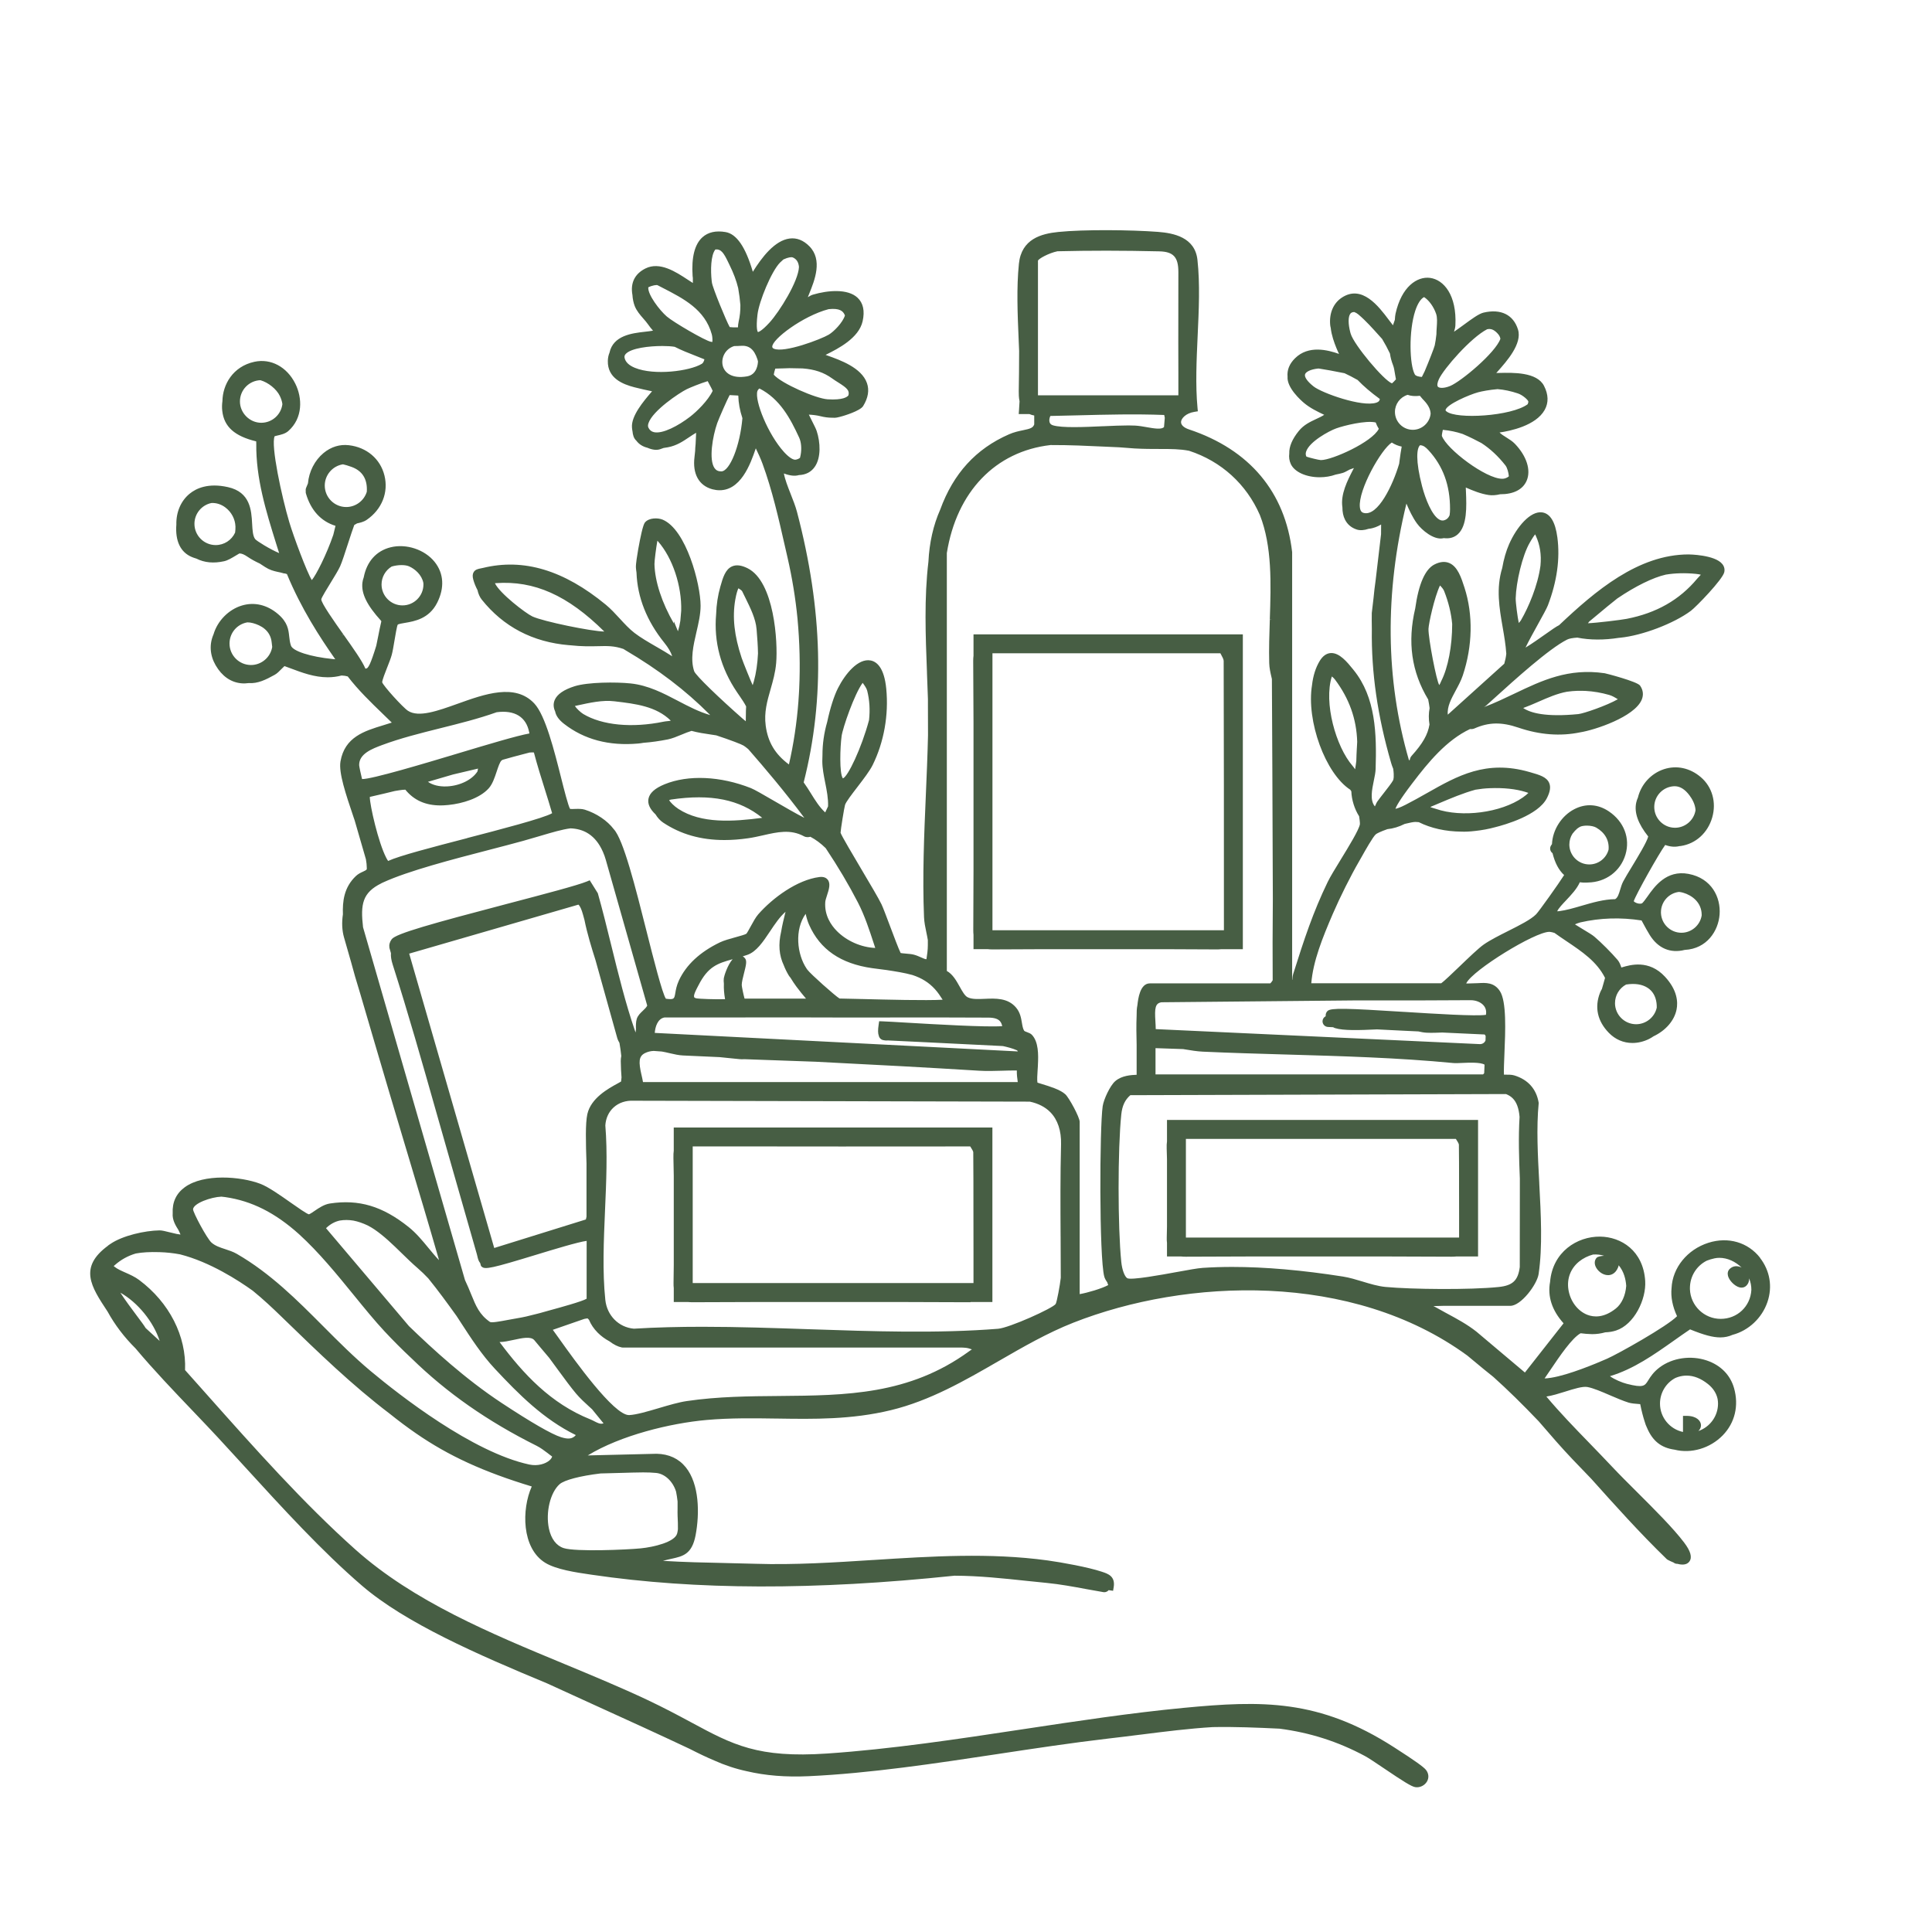 <?xml version="1.0" encoding="UTF-8"?> <svg xmlns="http://www.w3.org/2000/svg" id="Calque_1" version="1.1" viewBox="0 0 1024 1024"><defs><style> .st0 { fill: #475e44; } </style></defs><path class="st0" d="M932.9,666.67c-6.43-8.25-16.94-11.3-27.41-7.97-11.19,3.56-19.04,13.23-19.53,24.01-.48,4.71.5,9.72,2.91,14.9-5.1,5.29-31.27,19.98-37.13,22.55-5.74,2.52-20.11,8.55-29.52,10.06l-.21.03c-1.58.26-2.64.34-3.35.34.88-1.24,1.9-2.75,3.16-4.62l.09-.14c4.76-7.05,11.25-16.65,15.85-19.18,1.92.24,3.95.45,5.99.47h.26c2.28,0,4.57-.32,6.81-.96,2.14-.08,3.97-.39,5.75-.97,9.57-3.14,16.03-16.45,15.42-26.25-1.01-16.06-12.74-23.38-23.92-23.51-12.18-.13-25.16,8.11-26.49,23.95-1.43,7.73.97,15.12,7.14,22l-20.49,26.08-25.69-21.66c-4.87-3.84-10.24-6.74-15.46-9.55l-.82-.44c-1.77-.96-3.6-1.96-5.37-2.98-.42-.24-.82-.41-1.17-.53.24-.03.48-.05.71-.06,1.62-.06,3.26-.1,4.87-.13h35.23c5.62,0,14.15-11.3,14.97-16.88,2.13-14.42,1.22-31.49.34-47.99v-.25c-.78-14.41-1.57-29.3-.31-42.28l-.04-.43c-1.24-7.17-5.7-12.11-12.89-14.29-1.42-.43-3.29-.41-4.79-.4h-.32c-.12,0-.24,0-.37,0-.13-2.11.08-7.01.24-10.76.53-12.47,1.2-28-2.38-33.51-3.06-4.73-7.55-4.46-11.5-4.23-.89.04-2,.1-3.06.1-.25,0-.56.01-.91.03h-.19c-1.16.08-1.83.06-2.21.02.02-.04.04-.09.07-.14,3.51-7,36.34-27.2,43.97-27.2.14,0,.28,0,.4.02.66.08,1.46.26,2.38.56,2,1.45,4.07,2.84,6.07,4.19l.33.22c8.24,5.54,16.03,10.78,20.37,19.42-.23.91-.53,1.97-.88,3.14-.26.87-.52,1.77-.78,2.71-.42.71-.73,1.33-.98,1.97-3.01,7.68-1.42,15.03,4.6,21.24,3.44,3.56,7.78,5.43,12.56,5.43,3,0,6.07-.75,8.87-2.16.82-.42,1.6-.89,2.32-1.39,6.48-3.06,11.04-8.36,12.2-14.18.8-4.03.4-10.3-6.11-17.36-8.54-9.25-18.48-6.29-22.73-5.03l-.21.06c-.07.02-.15.04-.22.06-.39-1.2-.96-2.83-1.95-3.98-3.21-3.77-8.62-9.2-12.32-12.35-1.04-.9-3.27-2.26-6.31-4.08l-.37-.22c-1.19-.72-2.58-1.56-3.63-2.24.61-.3,1.5-.65,2.81-1.03,10.5-2.41,21.42-2.76,32.49-1.04.25.45.5.91.74,1.36,1.23,2.29,2.35,4.35,3.6,6.36,4.37,7,10.87,9.85,18.55,7.89,11.79-.59,17.84-10.15,18.47-18.8.66-9.03-4.18-19.18-16.49-21.49-11.71-2.19-17.97,6.65-21.75,12.01-.98,1.38-2.47,3.48-3.05,3.67-.94.3-2.41.04-3.49-.6-.39-.24-.61-.45-.73-.6,1.18-3.58,13.27-25.16,16.68-29.81,2.66.96,5.11,1.19,7.57.61.23,0,.46-.03.69-.06,7.94-1.18,14.32-6.97,16.66-15.12,2.31-8.02,0-16.21-6.05-21.37-5.72-4.89-12.85-6.42-19.57-4.21-6.8,2.25-12.06,7.99-13.76,15.02-.4.86-.71,1.78-.91,2.72-1.12,5.25.96,11.12,6.37,17.92-.64,2.8-5.48,10.76-8.72,16.11-1.9,3.12-3.56,5.85-4.53,7.7-.71,1.34-1.16,2.83-1.6,4.3-.67,2.24-1.29,4.36-2.68,5.1-5.95.06-11.98,1.82-17.84,3.52-3.99,1.17-8.11,2.37-11.87,2.85-.44.06-.77.06-1,.06.03-.06.06-.13.09-.2.7-1.46,2.66-3.54,4.57-5.56,2.75-2.92,5.85-6.19,7.31-9.62,1.11.15,2.27.22,3.46.18.26,0,.51-.02.76-.05h.13c9.43-.16,17.22-5.96,19.86-14.78,2.59-8.69-.76-17.46-8.74-22.88-5.79-3.94-12.33-4.36-18.42-1.18-6.75,3.52-11.46,10.92-11.79,18.49-.13.21-.27.41-.42.61-.96,1.35-.64,3.23.71,4.19,0,0,0,0,0,0,1.29,5.19,3.31,8.99,6.15,11.6-2.69,4.3-13.35,19.27-14.85,20.79-2.76,2.81-8.87,5.87-14.84,8.87l-.12.06c-4.58,2.3-9.32,4.68-12.76,7.07-2.71,1.88-7.92,6.89-12.96,11.73-3.13,3.01-8.28,7.94-9.62,8.84h-68.86c.95-11.73,5.93-24.1,11.4-36.79,3.82-8.86,9.44-20.09,13.98-27.93.35-.6.8-1.41,1.32-2.32,1.8-3.21,6.03-10.73,7.53-11.95.56-.46,2.46-1.41,6.1-2.7,3-.29,6.17-1.25,9.19-2.78,2.6-.66,4.71-1.05,5.66-1.05.6.01,1.18.05,1.78.12,6.45,3.22,14.25,4.96,22.54,5.02,2.02.1,4.53-.02,7.44-.37,3.57-.38,7.09-1.04,10.46-1.96,5.26-1.31,22.79-6.28,27.46-15.39,1.75-3.42,2.13-5.99,1.22-8.1-1.38-3.18-5.18-4.27-10.01-5.65l-.49-.14c-22.89-6.58-38.07,2.01-54.15,11.12l-.52.29c-3.52,1.99-7.17,4.05-10.97,5.98-3.03,1.54-4.59,1.99-5.33,2.12.35-1.12,1.94-4.35,8.73-13.26l.46-.6c8.12-10.67,17.82-22.53,30.35-28.42.86.1,1.66,0,2.38-.33,7.57-3.33,14.29-3.45,23.21-.42,11.28,3.85,22.33,4.68,32.78,2.5,7.71-1.22,28.73-8.14,32.59-17.25,1.09-2.57.79-5.17-.86-7.53-1.51-2.15-18.03-6.44-18.73-6.54-19.32-2.82-33.2,3.8-47.89,10.82-4.9,2.34-10.32,4.94-16.11,7.14.42-.24.83-.51,1.19-.84.64-.58,1.33-1.2,2.06-1.86l2.01-1.82c10.9-9.88,29.15-26.42,38.78-31.26,1.06-.54,2.84-.89,5.43-1.06,6.59,1.32,14.21,1.36,22.05.11.21-.01.5-.03.75-.06,11.68-1.17,28.46-7.56,37.4-14.26,2.78-2.08,16.82-16.57,17.69-20.46.35-1.55,0-3.04-1.03-4.32-3.98-4.97-17.74-5.1-17.88-5.1-26.72.02-49.44,19.35-68.64,37.5-1.46.69-3.94,2.43-7.78,5.15-2.49,1.76-7.02,4.97-10.01,6.72,1.62-3.39,4.6-8.77,6.56-12.31,2.5-4.52,4.67-8.42,5.31-10.1,4.81-12.61,6.5-24.72,5.01-36-1.09-8.19-3.79-12.64-8.04-13.24-6.27-.91-13.55,7.77-17.52,16.8-1.61,3.64-2.84,7.91-3.67,12.68-3.34,10.79-1.52,21.29.26,31.53.79,4.56,1.6,9.27,1.9,13.89-.18,1.73-.53,3.47-1.07,5.3l-29.93,27.01c-.45-4.21,1.82-8.42,4.22-12.86,1.3-2.4,2.78-5.12,3.71-7.9,5.22-15.65,5.55-32.19.91-46.57-1.69-5.24-3.6-11.18-8.09-13.05-2.29-.96-4.92-.7-7.82.77-4.96,2.51-8.4,10.38-10.2,23.3-4.21,17.83-1.97,33.62,6.87,48.27.33,1.64.58,3.14.75,4.58-.53,2.86-.55,5.7-.06,8.69-.9,5.38-3.57,10.05-9.48,16.6-.69.76-.89,1.66-1.01,2.2,0,.04-.02.07-.02.11-.1,0-.23-.02-.39-.05-12.44-42.88-12.89-88.61-1.33-135.96,1.55,3.62,3.23,7.27,5.59,10.53,2.61,3.6,8.88,8.77,13.7,7.88.16-.03.32-.07.49-.11,2.99.39,5.48-.29,7.42-2.01,5.09-4.51,4.67-14.89,4.36-22.52l-.02-.41c-.03-.67-.05-1.3-.07-1.88,3.86,1.69,7.86,3.33,12.11,3.97,1.81.27,3.87.14,6.11-.4,7.05.03,12-2.48,14.03-7.16,2.41-5.57.03-13.07-6.22-19.58-1.29-1.34-2.84-2.31-4.35-3.26l-.16-.1c-1.35-.84-2.64-1.65-3.63-2.63,5.53-.79,19.25-3.57,23.94-12,2.12-3.82,2-8.11-.37-12.73-3.76-7.34-16.34-7.03-23.85-6.84h-.36c-.36.02-.73.03-1.09.03.2-.23.42-.47.63-.71,4.94-5.55,13.21-14.83,10.88-22.33-2.43-7.85-9.08-11.11-18.24-8.97-2.49.58-6.24,3.33-10.58,6.52l-.34.25c-1.44,1.05-3.21,2.34-4.74,3.36.37-1.11.67-2.3.72-3.39.79-16.03-6.17-24.18-13.43-25.14-6.84-.9-15.14,4.63-18.3,19-.2.88-.28,1.93-.36,3.21-.37.99-.7,1.95-1,2.91-.75-.95-1.56-2.01-2.26-2.95-5.3-7.04-14.17-18.83-24.91-11.67-4.45,2.97-6.68,8.25-6.1,14.49.04.44.14.94.28,1.49.42,3.92,1.82,7.76,3,10.67.43,1.07.9,2.11,1.41,3.15-6.01-2.14-16.2-4.75-23.32,2.29-2.97,2.92-4.3,6.21-3.97,9.78-.45,5.91,7.19,12.63,8.73,13.92,3.22,2.71,7.01,4.53,10.71,6.29-1.33.86-2.82,1.55-4.29,2.23-3.21,1.5-6.53,3.05-9.18,6.3-3.49,4.3-5.2,8.33-5.06,11.97-.25,1.95.01,3.82.8,5.55,1.93,4.21,8.09,7.04,15.33,7.04,2.97,0,5.89-.49,8.46-1.42,1.36-.26,2.6-.55,3.69-.86.74-.21,1.84-.74,3.76-1.82l2.21-.79c-.03.07-.06.14-.09.21l-.49.93c-2.78,5.41-6.58,12.81-5.51,19.66-.01,2.54.45,4.74,1.37,6.54,1.29,2.56,3.39,4.33,6.25,5.26,1.75.56,3.86.43,6.28-.39,2.59-.23,4.86-1.24,6.62-2.27,0,.49,0,.99-.01,1.47l-.02,3.65-2.89,24.52c-.44,3.05-.81,6.23-1.11,9.43l-.92,7.82v.1c-.04,2.33-.03,4.98.03,8.53-.32,22.9,3.02,46.05,10.2,70.77.29,1.02.65,2.02,1.14,3.22.57,4.22.13,5.66-.08,6.08-.67,1.29-3.24,4.58-4.94,6.75-1.27,1.62-2.58,3.3-3.44,4.52-.33.46-.58,1.04-.84,1.64-.17.4-.31.69-.42.91-.02-.03-.05-.06-.07-.09-2.63-3.23-1.49-8.74-.49-13.62l.03-.13c.45-2.18.87-4.24.92-6.01.56-18.57.11-37.93-11.69-52.46l-.32-.4c-3.03-3.74-7.18-8.86-11.81-8.57-2.28.15-4.25,1.57-5.85,4.22-2.12,3.53-3.48,7.83-4.04,12.73-3.12,19.03,7.09,46.93,20.26,55.48.2.28.39.56.57.84.14,4.46,1.71,9.48,4.12,13.22.54,3.4.42,4.22.42,4.26-.5,2.97-6.07,12.06-10.14,18.69l-.15.25c-2.81,4.58-5.46,8.91-6.78,11.64-7.71,15.92-12.42,30.19-18.23,48.6-.37,1.19-.44,2.21-.49,2.99,0,.1-.01.18-.02.26-.03,0-.06,0-.1,0v-226.67c-3.68-31.86-22.57-54.35-54.62-65.03-2.84-.94-4.39-2.43-4.26-4.07.14-1.72,2.42-4.49,7.06-5.25l1.84-.3-.18-1.86c-1.13-12.05-.51-25.36.08-38.23.63-13.55,1.28-27.56-.11-40.18-1.31-11.96-12.59-14.19-20.96-14.83-14.16-1.08-39.3-1.33-52.76.05-9.03.92-19.56,3.67-20.91,16.84-1.31,12.75-.71,26.76-.13,40.31l.25,5.91c-.02,8.5-.08,15.28-.2,21.36-.02,1.36,0,3.38.42,5.3-.08,1.83-.17,3.32-.28,4.66l-.16,2.14h5.67c.79.35,1.63.6,2.55.76v4.72c-.66,1.85-2.12,2.31-5.95,3.09l-.13.03c-2.18.45-4.64.97-7.31,2.14-17.53,7.67-29.46,20.75-36.44,39.9-3.65,8.22-5.76,17.54-6.25,27.64-2.29,19.1-1.52,39.17-.77,58.57v.37c.2,4.81.37,9.36.51,13.83v3.14c.02,4.91.04,9.83.04,14.74v1.42c-.25,10.73-.73,21.82-1.15,31.61-.91,21.18-1.85,43.09-.96,64.69.12,2.77.68,5.44,1.24,8.09.28,1.33.57,2.71.78,4.06v2.73c0,2.45-.35,4.98-.73,7.36-.19.13-.68.06-2.77-.88l-.1-.04c-1.12-.5-2.4-1.07-3.82-1.44-1.17-.31-2.65-.43-4.18-.56-1.7-.13-2.47-.24-2.81-.32-.95-1.78-3.94-9.77-5.6-14.18l-.25-.66c-1.79-4.74-3.47-9.23-4.3-10.97-1.47-3.07-5.9-10.54-10.59-18.45-4.23-7.14-10.6-17.88-11.11-19.48.05-1.58,1.93-13.35,2.38-14.78.5-1.59,3.68-5.73,6.49-9.38l.22-.29c3.15-4.11,6.41-8.37,7.94-11.48,5.98-12.14,8.54-26.49,7.19-40.4-1.09-11.28-5.1-14.37-8.27-14.98-6.64-1.27-13.48,7.09-17.31,14.64-2.1,4.14-4.14,10.54-5.73,17.97-1.67,5.8-2.51,11.69-2.5,17.47-.06,1.17-.09,2.33-.09,3.36.02,3.71.78,7.52,1.51,11.2l.03.13c.82,4.13,1.67,8.39,1.51,12.56-.54,1.08-1.04,2.14-1.51,3.21-3.01-2.73-5.3-6.42-7.52-10-1.23-1.98-2.5-4.01-3.89-5.92,11.31-44.44,10.15-91.37-3.56-143.43-.79-2.98-2.07-6.22-3.31-9.36l-.05-.14c-1.48-3.75-3-7.63-3.57-10.8,3.29,1.21,5.79,1.49,8,.85,3.61-.15,6.42-1.6,8.33-4.32,3.45-4.88,3.02-13.07,1.06-19.03-.39-1.18-1.34-3.04-2.34-5.02-.6-1.18-1.26-2.47-1.82-3.67,1.95.1,4.05.31,6.03.81,2.15.55,4.26.83,6.28.83h.22c.45.03.89.05,1.27.03.58-.02,1.36-.16,2.42-.43.64-.14,1.29-.32,1.82-.5.09-.03,9.1-2.63,10.73-5.27,2.67-4.33,3.35-8.44,2.02-12.21-2.88-8.17-14.21-12.19-20.98-14.59l-.67-.24c-.09-.03-.18-.06-.27-.1.08-.04.16-.08.25-.12l.28-.14c5.98-3,17.11-8.58,19.11-17.59,1.21-5.45.3-9.64-2.71-12.46-5.16-4.81-15.61-3.99-23.65-1.61-.81.23-1.76.76-2.69,1.34.23-.6.48-1.22.73-1.82,2.89-7.14,7.25-17.93.08-25.17-3.17-3.2-6.68-4.58-10.44-4.1-7.97,1.01-14.79,10.06-19.52,17.63-3.86-13.17-8.6-20.06-14.47-21.06-5.12-.87-9.24.06-12.24,2.76-4.12,3.71-5.87,10.62-5.21,20.54.02.34.06.68.13,1.04.01.9.01,1.79,0,2.65-.84-.52-1.76-1.13-2.73-1.76-6.24-4.11-14.79-9.73-22.4-5.93-5.68,2.84-8.06,7.71-6.89,14.07.11,2,.56,4.17,1.2,5.81,1.02,2.6,2.8,4.65,4.53,6.62l.08.1c.87,1,1.78,2.03,2.48,3.05.8,1.16,1.66,2.25,2.61,3.3-.14.03-.28.05-.42.08-1.02.18-2.19.32-3.42.46l-.52.06c-6.68.76-16.76,1.92-18.71,11.13-.54,1.27-.83,2.72-.87,4.3-.21,9.2,7.92,12.39,14.06,13.98,3.12.81,6.29,1.49,9.38,2.14-.04.04-.07.08-.11.12l-.41.48c-3.96,4.64-10.58,12.41-10.13,18.53.05.72.15,1.45.3,2.22.13,1.51.58,3.55,1.98,4.79l.04.03c1.38,1.87,3.35,3.13,5.86,3.75,2.65,1.14,4.92,1.4,6.77.76l1.83-.65c.74-.1,1.49-.23,2.25-.36,4.6-.85,7.93-3.09,11.18-5.28l.14-.09c1.24-.83,2.42-1.63,3.65-2.32,0,.15-.01.3-.02.45v.11c-.07,1.79-.15,3.61-.25,5.37-.14,1.31-.23,2.58-.25,3.71-.11,1.26-.22,2.31-.34,3.21-1.12,8.9,2.3,15.12,9.41,17.08.35.09.66.15.97.2h.06c.58.15,1.09.23,1.54.27,12.48,1.18,17.8-14.28,20.37-21.75.05-.14.09-.27.14-.4,1.25,2.59,2.54,5.38,3.57,8.18,5.11,13.95,8.51,28.9,11.81,43.43l.17.73c.42,1.87.85,3.74,1.28,5.61,2.43,10.57,4.2,21.39,5.26,32.15,1.18,12.71,1.48,25.26.91,37.29l-.06,1.19c-.03.58-.06,1.16-.1,1.74l-.03.45c-.06,1.06-.13,2.1-.21,3.16v.11c-.88,11.53-2.57,22.79-5.04,33.51-7.34-5.44-11.15-11.84-12.31-20.57-.93-7.05.77-12.97,2.58-19.28,1.25-4.37,2.54-8.88,2.97-13.94.94-10.95-.93-43.2-15.21-50.24-3.29-1.62-5.96-1.93-8.18-.95-3.61,1.6-4.87,6.04-6.21,10.75-1.32,4.63-2.06,9.54-2.22,14.53-1.3,14.74,2.43,28.69,11.08,41.43.24.37.49.73.75,1.1l.62.9c1.25,1.82,2.53,3.71,3.45,5.52-.06.81-.09,1.6-.12,2.41v.44c-.04,1.61-.06,3.22-.07,5.01-.53-.42-1.09-.89-1.69-1.41-11.77-10.34-24.93-22.89-25.67-25.14-2.12-6.41-.42-13.68,1.21-20.71,1.08-4.63,2.2-9.42,2.2-13.98,0-11.4-7.61-40.45-20.15-45.64-2.5-1.03-7.29-1.06-9.38,1.55-1.05,1.32-2.44,8.09-3.4,13.46-.04.14-.07.31-.09.46l-.04.23c-.5,2.87-1.34,7.94-1.22,9.7.05.8.16,1.71.31,2.69.47,13.12,5.44,25.64,14.76,37.2,2.12,2.63,3.46,4.91,4.15,7.13-2.57-1.67-5.35-3.28-8.05-4.85l-.37-.21c-4.3-2.49-8.37-4.85-11.59-7.33-2.73-2.1-5.29-4.88-7.82-7.64-2.32-2.52-4.71-5.12-7.33-7.28-22.31-18.37-43.61-24.75-65.12-19.51-.4.1-.79.17-1.15.24-1.37.27-2.92.57-3.78,1.97-.61,1.01-.68,2.27-.22,3.96.51,1.86,1.27,3.74,2.25,5.6.42,1.95,1.2,3.71,2.22,4.99,11.51,14.44,27.06,22.58,46.25,24.19h.14c.14.02.28.03.34.03l.24.02c6.18.67,10.61.57,14.52.48h.11c5.01-.13,8.63-.22,13.54,1.48.34.21.67.43,1.02.64,17.38,10.22,31.94,21.31,44.49,33.92.15.15.3.31.46.48-5.9-1.69-11.48-4.61-16.9-7.44l-.09-.05c-7.8-4.09-15.87-8.32-25.24-9.29-7.66-.8-22.62-.72-29.64,1.49-5.71,1.8-9.26,4.26-10.55,7.3-.81,1.93-.73,3.98.25,6.08.41,2.25,2,4.46,4.71,6.56,10.64,8.29,23.84,11.8,39.25,10.43.92-.09,1.85-.21,2.86-.39,4-.29,8.34-.9,12.92-1.8,2.24-.45,4.88-1.54,7.22-2.51,1.8-.75,3.67-1.52,5.32-2.01,3.41.94,6.97,1.46,10.13,1.92,1,.15,1.98.29,2.96.45,7.65,2.52,13.48,4.78,14.5,5.44.65.41,1.44,1.01,2.35,1.77l.25.26c.08.08.16.17.24.26,8.2,9.4,18.86,21.9,29.35,36-4.09-2.05-11.04-6.09-15.61-8.74-6.28-3.65-10.86-6.29-12.7-7.02-16.17-6.39-33.26-7.15-45.74-2.04-5.22,2.14-8.02,4.69-8.58,7.79-.47,2.64.8,5.39,3.76,8.17,1.11,1.82,2.53,3.36,4.03,4.35,9.36,6.22,19.99,9.25,32.5,9.25,4,0,8.26-.32,12.66-.96,2.61-.37,5.15-.95,7.61-1.5l.36-.08c7.41-1.69,14.4-3.29,21.46.52,1.25.68,2.51.54,3.46.29,2.77,1.45,5.5,3.47,8.11,6.02,6.59,9.88,12.18,19.31,17.1,28.84,3.58,6.94,6.09,14.65,8.53,22.11.21.65.42,1.3.64,1.96-7.43-.31-15.14-3.69-20.34-8.96-3.09-3.13-6.67-8.34-6.15-15.42.06-.82.51-2.22.91-3.46,1.02-3.12,2.07-6.35.33-8.42-.64-.78-1.93-1.65-4.38-1.33-11.73,1.5-24.72,11.02-32.41,19.79-1.31,1.5-2.72,4.07-3.96,6.35l-.07.12c-.46.85-1.85,3.42-2.23,3.79-.55.42-3.53,1.25-5.5,1.79l-.3.08c-3,.83-6.09,1.69-8.19,2.69-10.62,5.11-17.96,11.94-21.81,20.31-1.2,2.61-1.59,4.89-1.87,6.56-.55,3.17-.62,3.58-4.98,3.02-1.86-2.52-6.76-21.9-10.03-34.85l-.06-.26c-6.11-24.23-12.43-49.28-17.53-54.74-3.41-4.53-9.15-8.4-15.36-10.36-1.57-.5-3.45-.44-5.11-.39h-.13c-.59.03-2.12.09-2.55,0-.96-1.37-3.3-10.66-4.71-16.26-3.74-14.85-8.39-33.32-14.26-39.62-10.11-10.83-26.28-5.02-40.61.12-10.64,3.81-20.68,7.41-26.32,3.77-2.76-1.78-13.12-13.25-13.72-15.16.15-1.46,1.53-4.97,2.65-7.81l.08-.19c.95-2.42,1.85-4.7,2.33-6.45.49-1.75.96-4.57,1.47-7.63.42-2.5,1.28-7.7,1.72-8.43.38-.38,2.58-.74,3.77-.94,5.11-.86,12.84-2.17,17.13-10.67,3.99-7.9,3.52-15.58-1.32-21.64-5.24-6.56-15.07-9.82-23.35-7.76-7.57,1.88-12.63,7.53-14.25,15.92-.36.97-.59,1.91-.7,2.86-.66,5.72,2.41,11.95,9.89,20.16.01.02.03.03.04.05.03.1.06.21.09.32-.63,2.65-1.17,5.36-1.57,7.44-.36,1.85-.73,3.69-1.1,5.41-1.3,4.29-2.64,8.1-3.41,9.71-.95,1.97-1.42,2.43-2.35,2.43-1.67-4.02-6.52-10.86-11.64-18.08l-.82.58h0l.75-.67c-4.43-6.26-11.85-16.73-11.67-18.59.15-.94,3.24-5.96,4.9-8.65l.14-.23c1.99-3.24,4.04-6.59,4.96-8.63.95-2.09,2.63-7.29,4.26-12.31,1.16-3.58,2.47-7.6,3.22-9.54.47-.24.97-.53,1.5-.86,1.47-.31,3.44-.74,5.08-1.86,8.04-5.52,11.65-14.53,9.41-23.53-2.18-8.81-9.42-14.95-18.88-16.04-4.81-.56-9.44.87-13.39,4.14-4.66,3.85-7.74,9.86-8.27,16.1-.28.7-.59,1.5-.94,2.27-.24.54-.32,1.15-.22,1.74-.07.45-.04.9.08,1.33,2.58,8.89,7.99,14.8,15.68,17.15-.4,1.73-.79,3.31-1.16,4.76-3.56,10.44-9.15,21.4-11.39,24-2.63-4.18-9.67-23.1-11.94-30.71-3.97-13.31-9.93-40.88-7.75-45.55.22-.07.62-.17,1.37-.34,1.88-.42,4.21-.95,5.82-2.36,7.86-6.91,7.53-17.64,3.72-25.21-4.46-8.87-12.94-13.4-21.61-11.54-11.56,2.48-16.86,12.24-16.99,20.84-.25,1.78-.28,3.53-.08,5.22.94,8.36,6.49,13.35,17.98,16.13.01.4.03.8.04,1.17-.23,18.47,5.19,35.87,10.44,52.72l.91,2.91c.24.78.5,1.58.78,2.42-4.87-2.03-11.93-6.44-12.69-7.39-1.27-1.58-1.45-4.75-1.64-8.18-.39-7.07-.92-16.75-12.8-19.4-10.45-2.35-16.84.62-20.36,3.52-4.6,3.79-7.15,9.72-7,16.29-.67,8.77,2.19,14.74,8.25,17.25.72.3,1.51.57,2.36.82,4.24,2.16,9.19,2.63,14.73,1.39,1.93-.43,4.04-1.71,6.09-2.94l.12-.07c.66-.4,1.29-.78,1.87-1.11,1.26.01,2.49.52,4.42,1.83,1.79,1.22,3.88,2.38,6.39,3.54,2.26,1.52,3.62,2.37,4.54,2.82,2.07,1.03,4.47,1.51,6.35,1.89l1.22.32c.39.16.83.24,1.24.22.41.11.75.22,1.03.32,7.52,18.22,17.48,33.56,25.61,45.14-.4-.03-.78-.06-1.09-.09l-.32-.03c-11.8-1.19-21.08-4.17-22.07-7.1-.58-1.69-.75-3.29-.93-4.9-.4-3.67-.82-7.47-5.94-11.84-5.74-4.9-12.53-6.5-19.14-4.51-7.03,2.11-12.93,8.11-15.03,15.27-2.33,5.31-1.93,11.14,1.14,16.42,3.3,5.7,7.97,8.99,13.51,9.52,1.35.13,2.68.09,4.06-.11,4.73.35,9-1.77,13.68-4.36,1.35-.75,2.5-1.94,3.67-3.14.55-.56,1.07-1.1,1.54-1.5.8.29,1.6.59,2.39.88l.6.22c6.32,2.38,12.86,4.83,19.97,4.83,2.46,0,4.92-.31,7.3-.94,1.25.05,2.29.2,3.16.46.04.01.08.03.13.05,5.57,7.26,12.41,13.87,18.46,19.71l.11.11c1.53,1.47,3.14,3.03,4.76,4.62-1.52.51-3.07.98-4.49,1.41-10.06,3.07-20.47,6.24-22.7,19.2-1.02,5.97,2.81,17.31,6.88,29.36l.65,1.91c1.24,4.31,2.49,8.63,3.74,12.92l2.21,7.62c.3,1.71.46,3.21.46,4.43v.25c.1.77.05.97-2.05,1.93-1.09.5-2.46,1.13-3.63,2.22-6.53,6.1-7.2,13.71-6.97,20.36-.66,4.34-.47,8.55.57,12.2,1.05,3.72,2.12,7.45,3.2,11.18l.47,1.63c1.3,4.94,2.94,10.58,4.99,17.23,5.04,17.28,10.12,34.48,15.04,51.12l.4,1.35c2.65,8.96,5.33,17.91,8.01,26.86l1.8,6c5.36,17.88,10.9,36.37,16.16,54.64.1.34.19.71.27,1.09-1.95-2.05-3.76-4.26-5.53-6.41l-.07-.08c-3.16-3.84-6.42-7.82-10.53-11.1-13.82-11.03-26.29-14.75-41.66-12.43-3.07.46-5.87,2.38-8.16,3.94-.8.55-2.45,1.69-3,1.8-1.29-.35-5.84-3.54-9.55-6.15-5.58-3.93-11.91-8.39-16.16-10.01-10.35-3.96-30.04-5.54-40.08,1.81-4.54,3.32-6.69,7.96-6.39,13.81-.31,3.53,1.62,6.61,3.05,8.87.57,1.16.9,1.91,1.08,2.39-.88-.07-2.55-.37-5.68-1.18-2.27-.58-4.1-1.03-5.41-1.03-7.76.13-19.55,2.71-26.13,7.23l-1.22.84.05.03c-15.71,11.5-8.97,21.73-.47,34.61l.19.28c3.84,7.03,8.86,13.63,14.83,19.55,9.5,11.33,20.52,22.86,30.24,33.03l1.6,1.68c4.12,4.32,8.02,8.41,11.71,12.39,3.93,4.24,7.88,8.56,12,13.06l2.2,2.41c20.21,22.12,41.11,45,62.27,63.19,22.98,19.77,61.13,36.45,98.19,51.83,8.44,3.88,16.86,7.72,25.19,11.51l1.17.53c15.26,6.94,32.56,14.81,49.11,22.62,5.01,2.57,9.15,4.53,12.98,6.14,5.56,2.52,11.39,4.45,17.32,5.72,9.92,2.33,20.64,3.2,32.78,2.64,32.44-1.5,67.06-6.73,100.53-11.79l.24-.04c18.31-2.77,39.07-5.91,58.36-8.15,5.46-.62,10.73-1.28,16.56-2.02h.1c13.33-1.69,25.92-3.27,38.39-4.02,11.68-.24,23.46.26,35.41.83,16.17,2.09,30.99,6.84,45.29,14.51,1.98,1.07,5.86,3.67,10.34,6.7,9.83,6.64,14.27,9.46,16.3,9.78.29.05.6.07.9.07,2.12,0,4.19-1.17,5.28-2.97,1.18-1.96,1.02-4.27-.43-6.17-1.21-1.59-6.11-5.08-16.38-11.67l-.67-.43c-39.69-25.52-69.92-24.82-111.52-20.84-27.9,2.66-56.89,7.05-84.92,11.29l-.27.04c-34.29,5.19-69.75,10.56-103.7,12.86-36.74,2.5-49.99-4.64-71.94-16.46l-.56-.3c-6.48-3.48-13.82-7.42-22.68-11.6-14.19-6.69-29.34-12.97-43.98-19.05-39.32-16.3-79.97-33.16-110.8-60.64-27.58-24.6-53.72-54-79-82.44l-3.15-3.54c-2.75-3.09-5.48-6.16-8.2-9.2.77-17.96-8.31-35.79-24.34-47.76-2.26-1.69-4.83-2.83-7.31-3.93-2.21-.98-4.29-1.9-5.69-3.05-.16-.13-.32-.26-.48-.39l.02-.02c.18-.15.37-.32.58-.5,3.21-2.85,6.94-4.92,11.09-6.14,3.53-.65,7.41-.87,12.57-.72,3.71.11,7.41.51,10.94,1.18,15.79,4.02,30.93,13.82,38.51,19.27,5.58,4.53,10.81,9.49,14.75,13.31l2.19,2.12c17.52,17,35.64,34.58,55.62,49.74,4.82,3.87,9.41,7.29,14.02,10.47,17.21,11.87,35.59,20.31,61.29,28.11-5.42,12.11-5.39,32.65,7.07,40.4,5.81,3.62,16.6,5.19,23.74,6.23l1.08.16c55.07,8.11,117.93,8.27,192.18.5,12.98.04,25.92,1.43,38.42,2.76l2.78.28c2.58.27,5.15.54,7.72.79,7,.69,14.21,2.02,20.57,3.2l.25.05c2.99.55,6.08,1.11,9.12,1.62.21.05.4.05.53.05.9,0,1.75-.41,2.31-1.09l2.35.34.32-1.92c.96-5.78-3.07-7.12-6.03-8.1l-.36-.12c-7.01-2.35-20.99-4.9-28.67-5.96-30.45-4.18-61.75-2.18-92.07-.25h-.15c-20.62,1.33-41.94,2.69-62.61,2.03-5.13-.16-10.29-.27-15.32-.38l-1.13-.03c-10.11-.21-21.39-.45-32.57-1.14,1.63-.46,3.17-.81,4.49-1.09,6.09-1.33,10.9-2.38,12.82-12.46,2.2-11.59,1.99-27.15-5.2-36.04-3.73-4.61-8.91-7.02-15.43-7.17l-36.52.88c17.43-10.65,43.75-17.08,62.99-18.79,12.54-1.11,24.98-.93,37.01-.75h.44c19.36.3,39.38.6,60.24-4.45,20.71-5.01,39.2-15.69,57.12-26.04l.16-.09c12.67-7.31,25.76-14.87,39.45-20.25,59.8-23.54,147.56-27.27,208.78,17.44l.59.49c.97.8,1.97,1.63,2.96,2.46,3.66,3.04,6.96,5.78,10.27,8.39,7.56,6.79,15.41,14.48,23.99,23.48,6.3,7.33,12,13.92,18.04,20.26,3.27,3.43,6.57,6.86,9.86,10.26,12.14,13.56,25.9,28.93,40.01,42.57l.45.32c1.03.56,2.1,1.05,3.17,1.48.55.46,1.2.7,1.98.67,3.85,1.04,5.62-.13,6.43-1.31,1.51-2.19.58-5.46-2.86-9.99-5.76-7.61-15.6-17.42-25.12-26.91-4.4-4.38-9.38-9.34-13.24-13.46-3.78-4.02-7.69-8.05-11.46-11.95l-.58-.6c-7.6-7.83-15.44-15.92-22.59-24.44,3.12-.47,6.59-1.56,9.96-2.61l.12-.04c4.5-1.41,9.15-2.87,11.68-2.4,3.14.57,7.63,2.51,11.98,4.39l.19.08c3.29,1.41,6.69,2.87,9.6,3.78,1.46.46,3.75.64,5.66.78.19.01.37.02.54.04.74,3.68,1.53,6.75,2.38,9.32.34,1.21.74,2.26,1.16,3.09,3,7.13,7.53,10.74,14.68,11.73,8.83,2.23,18.84-.74,25.51-7.58,6.45-6.61,8.64-15.74,6-25.05-1.98-6.97-7.11-12.17-14.44-14.64-8.41-2.84-18.2-1.43-24.94,3.61-3.36,2.52-4.87,4.94-6.1,6.91-1.85,2.98-2.54,4.1-11.37,1.85-2.47-.63-6.55-2.29-8.92-4.05,12.56-3.77,23.4-11.44,33.91-18.86,2.8-1.98,5.69-4.03,8.55-5.95,7.41,3.02,12.08,4.26,16.03,4.26,2.32,0,4.44-.45,6.48-1.36,8.51-2.25,15.6-8.9,18.5-17.39,2.77-8.12,1.33-16.66-3.96-23.44ZM916.74,672.59h0c-.92.91-1.23,2.23-.87,3.65.65,2.49,3.5,5.38,6,6.06.41.11.8.17,1.2.17.98,0,1.84-.35,2.51-1.01,1.16-1.16,1.57-2.54,1.47-3.91.79,1.87,1.22,3.95,1.21,6.11-.47,8.76-7.46,15.37-16.26,15.37s-16-7.01-16.3-15.74v-.57c0-6.2,3.45-11.79,8.93-14.54,1.27-.5,2.69-.93,4.1-1.23.85-.18,1.72-.27,2.6-.27,4.22,0,8.51,1.97,11.77,5.17-2.02-1.06-4.47-1.11-6.36.74ZM837,668.6c2.12-1.69,4.66-2.96,7.36-3.67,2.04-.15,4.04.09,5.84.66-1.78.09-3.35.46-3.88.99-1.13,1.15-1.38,2.87-.66,4.61.95,2.27,3.6,4.67,6.67,4.67,1.36-.01,3.86-.57,5.3-4.14.15-.37.24-.74.3-1.1,2.8,3.36,3.77,7.48,4,10.94-.4,5.12-2.39,9.47-5.45,11.94-6.43,5.15-11.78,4.68-15.14,3.38-5.16-2-9.11-7.26-10.05-13.39-.9-5.82,1.18-11.24,5.72-14.89ZM224.39,308.94c.02.27.04.54.04.83,0,6.12-4.98,11.1-11.1,11.1s-11.1-4.98-11.1-11.1c0-3.87,2.06-7.5,5.37-9.5,1.67-.49,3.51-.76,5.2-.76s3.09.24,4.1.7c3.05,1.38,6.62,4.4,7.49,8.73ZM612.45,555.54l14.67.5.83.14c3.32.55,6.46,1.08,9.54,1.22,14.35.66,29.16,1.08,43.49,1.5l.78.02c29.21.84,59.42,1.7,88.34,4.5,1.25.13,3,.05,5.1-.05,3.38-.15,9.49-.42,11.64.92l-.19,4.5c-.24.36-.47.57-.62.67h-173.58v-13.92ZM787.59,537.8s0,.04-.01.07c-4.92.86-27.66-.57-42.94-1.53h-.13c-30.95-1.95-38.99-2.22-40.86-.53-.75.67-1.1,1.67-1.01,2.82-.96.47-1.61,1.42-1.67,2.54-.08,1.64,1.2,3.05,2.85,3.14l2.76.14c.39.22.76.38,1.11.49,4.42,1.37,12.69,1.11,22.16.66l4.2.21c3.33.17,6.66.34,9.99.5l7.75.37c1.35.31,2.81.6,4.33.68,2.59.13,5.85.01,8.3-.1l22.46,1.04c.24.24.42.52.54.83v.12s-.07,2.22-.07,2.22c-.5,1.2-1.57,1.91-2.89,1.94l-171.9-7.96c0-1.29-.09-2.63-.17-3.95v-.18c-.48-7.1-.08-9.58,3.24-10.1l103.77-.99h12.35c15.63.01,31.79.02,47.69-.11,2.84,0,5.43,1.05,6.93,2.81,1.12,1.32,1.54,3,1.22,4.89ZM594.3,590.72c.5-4.67,1.94-7.76,4.8-10.25l199.11-.6c1.44.57,2.6,1.3,3.54,2.24,2.07,2.04,3.26,5.27,3.65,9.87-.66,10.8-.29,22.07.15,32.64v6.33c0,13.1,0,26.85-.04,40.6-.91,7.14-3.74,9.81-11.2,10.59-15.02,1.56-46.07,1.27-60.01-.04-3.97-.38-8.25-1.68-12.03-2.83l-.1-.03c-3.4-1.03-6.92-2.09-10.37-2.64-21.63-3.4-41.31-5.1-58.74-5.1-5.42,0-10.62.17-15.6.5-2.72.18-7.77,1.11-13.62,2.18l-.52.09c-7.18,1.32-24,4.42-25.89,3.18-1.42-.94-2.71-4.48-3.13-8.6-1.9-18.47-1.9-60.09,0-78.13ZM585.3,676.64c.22.87.72,1.82,1.55,2.99l.52,1.49c-3.37,1.85-11.15,4.13-15.12,4.79v-91.32c0-2.43-5.62-12.8-7.63-14.62-2.73-2.48-8.39-4.19-12.13-5.33l-.12-.04c-.74-.22-1.88-.56-2.49-.78-.28-1.21-.06-4.57.08-6.66l.16-2.47-.02.02c.33-5.89.31-12.47-3.1-16.16-.69-.75-1.61-1.1-2.5-1.43l-.11-.04c-.49-.18-1.4-.51-1.57-.78-.65-1.01-.91-2.53-1.19-4.2-.43-2.57-.92-5.48-3.09-8.05-4.37-5.19-10.87-4.9-16.62-4.65-3.54.15-6.89.3-9.11-.86-1.46-.76-2.76-3.09-4.16-5.6-1.73-3.1-3.67-6.58-6.81-8.31v-221.5c5.21-32.5,25.75-53.89,54.95-57.24h.4c9.48-.04,19.14.41,28.49.85l7.53.34c3.23.28,5.71.47,8.06.61,4.98.28,9.39.28,13.28.28h.36c5.66,0,10.56.01,15.34.96,17.04,5.56,30.36,17.66,37.51,34.05,6.54,16.63,5.89,36.36,5.26,55.45l1,.03-1,.08c-.25,7.57-.51,15.39-.31,22.9.07,2.61.62,5,1.16,7.32.09.38.18.77.26,1.15.19,32.48.31,64.64.42,95.75l.08,20.71c-.15,17.06-.17,30.39-.08,43.18-.28.56-.91,1.34-1.26,1.66h-63.83c-5.27,0-6.24,8.27-6.6,11.46-.42,1.97-.42,3.99-.42,5.58-.23,5.1-.13,10.68,0,15.44v15.97s-.04,0-.05,0c-2.72.12-7.77.33-11.28,3.36-2.73,2.35-6.12,9.62-6.67,13.32-1.62,10.98-1.91,79.93.85,90.32ZM562.15,655.27v.76c.04,7.02.08,14.01.08,21v.24c-.37,3.69-2.08,12.84-2.69,13.84-1.35,2.22-24.63,12.7-30.56,13.17-32.19,2.55-66.62,1.37-99.92.24-18.73-.64-37.83-1.3-56.72-1.3-12.28,0-24.46.28-36.38,1.01-8.04-.7-14.25-6.98-15.13-15.29-1.57-14.91-.84-31.48-.15-47.51.66-14.99,1.34-30.49.16-44.93.23-3.81,1.8-7.21,4.43-9.58,2.74-2.48,6.49-3.72,10.58-3.51l209.97.48c4.53.97,8.19,2.86,10.88,5.6,3.9,3.98,5.87,9.88,5.68,17.07-.42,16.23-.33,32.74-.24,48.7ZM359.16,803.87c.1,2.19.2,4.71.15,6.68-.12.96-.27,1.77-.44,2.33-1.31,4.43-12.22,7.08-19.24,7.78-7.43.74-34.48,1.9-40.85-.13-3.91-1.24-6.69-4.93-7.85-10.37-1.81-8.6.74-19.14,5.67-23.5,2.5-2.21,10.85-4.4,21.71-5.7,4.18-.12,8.47-.24,12.73-.34l4.05-.12c1.86-.05,3.78-.1,5.78-.1,2.63,0,4.88.09,6.88.29,4.64.44,8.9,4.46,10.58,9.9.31,1.54.59,3.37.8,5.2.02.83.03,1.98,0,3.51v.28c-.02,1.33-.05,2.83.02,4.3ZM218.09,719.92c18.64,18.24,40.31,33.39,66.26,46.34,2.09,1.04,4.11,2.55,6.08,4.04l.39.33c.6.45,1.21.91,1.83,1.37-.19.67-.67,1.38-1.41,2.02-2.05,1.81-6.16,3.19-10.72,2.21-30.09-6.5-68.75-36.75-83.98-49.46-8.9-7.43-17.17-15.72-25.15-23.74l-.19-.19c-13.71-13.76-27.89-27.99-45.67-38.26-1.97-1.14-4.1-1.83-6.24-2.53-2.72-.89-5.28-1.73-7.24-3.5-2.43-2.21-9.73-15.89-9.73-17.61.25-3.18,9.52-6.48,15.02-6.69.76.07,1.45.14,2.09.24,13.99,2.03,26.4,8.28,39.06,19.65,10.6,9.65,20.06,21.28,29.24,32.55,5.33,6.55,10.84,13.32,16.04,18.9,4.53,4.86,9.35,9.68,14.3,14.32ZM247.62,444.23l-.3.08c-18.28,4.75-35.59,9.24-41.6,12.01-.24-.32-.58-.84-1.01-1.68-4.17-8.02-8.68-27.73-8.71-32.26l2.76-.64c3.21-.74,6.86-1.58,10.48-2.49,3.67-.64,5.09-.73,5.59-.71,4.57,5.62,10.68,8.35,18.66,8.35,1.14,0,2.4-.07,3.87-.21l.58-.06c7-.72,16.2-3.39,21.04-8.73,2.05-2.26,3.18-5.68,4.3-9.05.75-2.26,1.68-5.07,2.57-5.79.02-.02.16-.12.56-.34l.49-.14h0s.57-.16.57-.16c3.1-.91,6.29-1.74,9.38-2.55l3.82-1c1.11-.1,1.84-.08,2.31-.03,1.8,6.83,3.95,13.67,5.69,19.19,1.52,4.84,2.79,8.92,3.97,13-4.27,2.59-28.65,8.92-45.03,13.17ZM253.07,408.86c-2.78,4.39-9.17,7.57-15.96,7.94l-.4.02h0c-3.98.15-7.4-.71-9.89-2.44,4.46-1.29,8.9-2.59,13.26-3.88l13.28-3.13c-.07.51-.17,1-.29,1.49ZM202.1,468.15l.98-.45c13.33-6.14,37.15-12.32,56.29-17.28l.18-.05c5.78-1.5,12.34-3.2,17.65-4.67,3.1-.86,6.04-1.73,8.63-2.5l.54-.16c6.28-1.86,11.71-3.47,16.01-4,3.19.12,6.04.86,8.49,2.2,3.22,1.77,5.86,4.63,7.85,8.48.28.57.56,1.16.87,1.83.61,1.4,1.09,2.75,1.48,4.12,5.38,18.84,10.72,37.69,16.07,56.54l5.9,20.77c-.42.93-1.33,1.8-2.34,2.76-1.25,1.18-2.67,2.52-3.22,4.34-.47,1.56-.47,3.7-.41,5.42-.08.55-.13,1.13-.17,1.73-.13-.29-.27-.64-.41-1.06-4.91-14.28-8.76-29.9-12.48-45.01-2.46-10.03-4.7-19.04-7.15-27.73l-4.29-6.86-1.54.64c-4.93,2.04-22.73,6.72-41.58,11.67l-.32.08c-40.13,10.55-59.28,15.85-61.5,18.83-1.08,1.45-1.48,2.92-1.23,4.58l.81,2.84c-.13,1.69.17,3.65.91,5.98,8.23,25.79,15.7,52.11,22.92,77.57,2.53,8.93,5.06,17.85,7.63,26.77,2.46,8.56,4.91,17.13,7.35,25.69l.09.32c2.21,7.75,4.42,15.5,6.65,23.25.11.4.2.77.28,1.14.25,1.09.55,2.43,1.46,3.51l.45,1.56.38.36c1.69,1.65,5.45.83,28.75-6.28,9.04-2.76,22.38-6.83,26.86-7.39,0,10.22,0,20.44-.02,30.66-2.39,1.46-13.92,4.61-19.61,6.17-2.33.64-4.16,1.14-5.15,1.44l-1.36.35c-5.33,1.37-6.77,1.73-11.34,2.51-1.54.25-3.13.55-4.67.84-3.5.66-8.29,1.57-9.13.98-5.58-3.91-7.4-8.41-9.93-14.62-.91-2.25-1.95-4.79-3.28-7.57l-54.03-186.99c-1.41-12.23-.34-18.34,9.75-23.31ZM456.85,529.51l-2.31-.06c-4.28-.11-7.7-.2-9.56-.21-2.44-1.47-15.38-13.02-16.97-15.18l-.45-.61c-5.22-7.68-6.5-20.75-.55-29.09.46,2,1.01,3.96,1.85,5.84,5.8,13.06,16.72,20.56,33.38,22.94,1.52.22,3.06.41,4.6.6l3.07.4c4.63.71,9.41,1.44,13.68,2.63,4.97,1.62,8.77,4.01,11.96,7.52,1.5,1.64,2.83,3.61,4.07,5.58-8.68.5-29.81-.04-42.77-.37ZM340.79,573.48c-.18-1.09-.43-2.22-.7-3.4l-.12-.53h-.01c-1.49-6.63-1.52-9.7,1.92-11.4,1.4-.69,2.9-1.07,4.59-1.14l1.18.09c1.06.07,2.14.15,3.13.23,1.27.21,2.63.52,4.15.88l.21.05c2.36.54,4.59,1.06,6.86,1.16,6.5.29,13,.58,19.43.88l4.5.46c2.02.21,4.04.41,6.06.61.66.07,1.28.05,1.82.04h.65c.24,0,.48-.01.71,0,3.51.13,7.03.25,10.55.38l5.61.2c6.93.24,13.98.49,21.04.75,32.55,1.62,60.82,3.17,86.43,4.75,4.16.26,8.49.12,12.32.01,2.44-.07,5.19-.16,7.82-.13-.06,2.07.2,4.14.49,6.15h-198.66ZM310.86,617.03v27.83c-.12.71-.24,1.18-.33,1.48l-48.58,15.12-45.07-156.02,89.69-25.97c.87.75,1.66,2.49,2.43,5.3l.77,2.8c1.42,7.1,3.76,14.75,5.84,21.26,3.8,13.72,7.57,27.23,11.53,41.3.31,1.07.8,1.98,1.18,2.61.43,2.38.75,4.71.97,6.96-.18.85-.27,1.76-.27,2.72.02,3.13.22,6.26.4,8.65-.08.85-.16,1.54-.24,2.16-.39.24-1,.57-1.52.86l-.31.17c-4.95,2.7-14.15,7.74-16.05,16.26-1.08,4.89-.83,14.92-.43,26.51ZM264.78,711.32c2.31-.03,4.92-.6,7.49-1.16,4.49-.98,9.14-2,10.96.19,1.1,1.33,2.14,2.59,3.2,3.83l4.62,5.47c1.25,1.7,2.51,3.41,3.73,5.08l.76,1.04c3.78,5.15,7.04,9.6,9.8,12.87,2.13,2.52,4.8,4.96,6.95,6.91l.52.47c.33.31.67.61,1,.92l.03.03c2.02,2.47,4.04,4.94,6.04,7.42-.11.04-.26.08-.44.13-1.41.33-2.79-.38-4.42-1.22-.7-.36-1.38-.71-2.11-1-21.07-8.44-35.49-24.05-48.12-40.97ZM471.73,539.29h1.67c16.35-.02,33.79-.03,50.57.07,3,.02,4.99.65,6.08,1.95.55.65.93,1.5,1.14,2.57-8.33.63-36.01-.99-51.18-1.88l-.32-.02c-4.72-.28-9.82-.58-11.94-.65l-1.78-.06-.26,1.76c-.44,2.89-.42,4.69.08,5.97.27,1.24,1.33,2.2,2.67,2.34.78.18,1.6.17,2.32.12l17.73.85c.46.03.92.05,1.37.07h.12c14.64.7,27.83,1.34,40.88,2.02.2,0,.38.02.58.04l.2.02c1.82.39,5.11,1.19,7.43,2.26.06.06.11.13.16.2.08.11.16.23.23.36l-192.44-9.82c.22-3.11,1.47-7.53,5.16-8.18l74.25-.02c15.15.07,30.46.06,45.27.05ZM349.33,746.3l-.19.05c-5.83,1.72-11.86,3.5-15.63,3.67h-.17c-8.08,0-28.94-29.24-36.82-40.29l-.77-1.08c-1.08-1.5-2-2.79-2.75-3.82l16.65-5.77c.9-.2,1.45-.27,1.79-.29.14.13.37.35.73.74,1.02,2.47,2.57,4.76,4.62,6.83,1.81,1.81,3.91,3.35,6.25,4.6,2.3,1.75,4.43,2.81,6.52,3.24l.41.04h179.37s.12,0,.12,0c.32.01.64.02.96.04l1.29.09c1.07.08,2.22.42,3.4.85-.2.14-.43.3-.68.47l-.23.15c-.24.16-.49.33-.72.51-31.71,22.99-65.07,23.27-100.4,23.57-16,.13-32.54.26-49.05,2.69-4.28.62-9.58,2.19-14.7,3.7ZM607.75,226.4c-2.05-.36-4.17-.73-6.19-.83-1.04-.05-2.2-.08-3.46-.08-3.71,0-8.27.2-13.03.41h-.24c-10.33.47-22.03.98-26.76-.48-.97-.3-1.53-.83-1.78-1.66-.31-1.05-.04-2.36.43-3.29,3.96-.08,7.95-.18,11.85-.27l2.52-.06c15.13-.39,30.77-.78,45.97-.19.12.52.22,1.03.3,1.5l-.41,4.87c-1.27,1.47-5.21.78-9.08.11l-.13-.02ZM383.67,521.52c-.1,2.41.1,5,.62,8.06-4.8.17-14.14-.15-15.37-.48-.32-.09-.86-.28-1-.59l-.03-.08c-.35-1.09,1.05-3.79,1.82-5.26.17-.31.33-.6.46-.87,5.07-10.01,10.06-11.66,18.13-13.9-2.74,3.12-4.51,8.92-4.66,10.04-.12.83-.11,1.83.04,3.08ZM416.23,483.75c-.77,3.1-1.65,6.61-2.19,9.96-1.6,6.86-1.14,12.6,1.41,17.99.66,1.73,1.52,3.49,2.56,5.23.21.35.5.75.95,1.27,1.06,1.75,2.1,3.3,3.17,4.75,1.59,2.15,3.3,4.23,5.06,6.32h-32.56c-.59-2.06-1.46-6.29-1.49-7.16-.05-1.38.66-4.16,1.23-6.39,1.05-4.15,1.63-6.44.47-7.84-.38-.45-.77-.78-1.16-1,.77-.24,1.56-.49,2.38-.77,4.84-1.65,8.33-6.87,12.05-12.44,2.56-3.84,5.2-7.78,8.25-10.41-.04.17-.08.34-.13.51ZM190.36,405.48c-.06-6.02,6.98-8.65,12.13-10.58,9.67-3.62,20.46-6.32,30.9-8.93,9.94-2.48,20.23-5.04,29.84-8.47,4.68-.65,8.71-.03,11.65,1.79,2.93,1.82,4.81,4.78,5.59,8.8.03.15.06.3.09.45l.04.21c-6.59,1.18-21.9,5.77-38.07,10.63l-.22.07c-17.13,5.15-45.37,13.61-50.41,13.47-.55-2.05-1.54-6.83-1.55-7.43ZM227,677.57c5.32,6.55,10.16,13.22,15.05,20.02.75,1.15,1.52,2.34,2.31,3.56,5.38,8.28,10.94,16.85,17.92,24.32,12.81,13.69,25.74,26.69,42.92,35.16-1.78,2.06-3.99,2.32-7.89,1.09-4.97-1.57-15.84-7.84-31.44-18.13-19.39-12.79-36.42-28.47-49.11-40.72l-43.96-51.9c2.17-2.12,4.64-3.49,7.33-4.06,2.35-.39,4.79-.37,7.22.04,2.37.46,4.91,1.32,7.52,2.56,1.3.67,2.46,1.36,3.56,2.1,5.11,3.48,9.79,8.04,14.31,12.45l.1.1c2.77,2.7,5.64,5.5,8.63,8.08,1.86,1.61,3.69,3.37,5.54,5.34ZM360.14,799.3h0,0ZM624.56,197.59v11.94h-74.42v-71.35c.3-1.06,5.71-4.03,10.32-5,17.04-.42,34.69-.41,53.97.04,7.48.17,10.13,3.03,10.13,10.95,0,6.21,0,12.41-.02,18.62v2.3c-.02,10.59-.04,21.54.02,32.51ZM213.53,663.43h0s0,0,0,0ZM852.57,450.37c-1.26,4.6-5.44,7.8-10.2,7.8-5.69,0-10.34-4.5-10.58-10.13v-.45c0-2.07.6-4.07,1.68-5.73.87-1.12,1.69-2,2.49-2.68.56-.43,1.16-.8,1.79-1.1.9-.31,2.08-.48,3.34-.48,1.95,0,3.86.4,4.97,1.06,4.64,2.69,6.95,6.85,6.51,11.72ZM855.99,531.66c0-4.12,2.25-7.87,5.87-9.84,4.78-.74,8.53-.09,11.37,1.71,2.67,1.7,4.31,4.49,4.76,8.08.1.78.14,1.61.12,2.48-1.12,5.09-5.71,8.77-10.93,8.77-6.18,0-11.2-5.02-11.2-11.2ZM876.79,427.72c0-5.91,4.68-10.75,10.52-11h.57c2.74.11,5.22,1.69,7.58,4.84,1.38,1.84,3.04,4.69,3.21,7.84-.82,5.33-5.47,9.33-10.87,9.33-6.07,0-11.01-4.94-11.01-11.01ZM880.34,483.97v-.45c0-5.5,4.09-10.12,9.53-10.79.73.07,1.47.21,2.21.42,4.78,1.38,9.88,5.21,9.85,11.84v.21c-.83,5.24-5.42,9.18-10.72,9.18-5.84,0-10.62-4.63-10.86-10.41ZM719.15,396.54c-.12,2.37-.24,4.69-.28,6.83-.17,1.42-.39,2.88-.65,4.37-.04-.06-.08-.12-.12-.18-.32-.49-.71-1.06-1.21-1.63-8.87-10.21-15.4-33.57-10.98-47.4.62.5,1.21,1.05,1.64,1.63,7.58,10.1,11.44,20.91,11.79,33.02-.06,1.07-.12,2.22-.18,3.36ZM754.72,157.51s.09-.01.12-.02c2.61,1.72,5.07,5.15,6.33,8.84.68,2,.51,4.53.33,7.2l-.02.28c-.07,1.09-.15,2.22-.15,3.37-.23,2.17-.56,4.31-.89,5.88-.22,1.07-3.14,8.56-5.34,13.74-.52.96-1.01,1.96-1.47,2.97h-.02c-1.15,0-3.23-.44-3.7-1.27-2.87-5.09-3.31-23.04.19-33.74,1.24-3.78,2.88-6.35,4.62-7.26ZM797.53,253.59c-.39.11-.83.17-1.33.17-8.68,0-29.41-15.64-31.98-22.73-.04-.43.21-1.95.51-3.21,3.69.34,7.24,1.09,10.5,2.19,3.9,1.65,7.59,3.55,9.94,4.81,4.65,3,8.94,7,12.77,11.89.93,1.19,1.62,3.79,1.79,5.72-.47.48-1.22.88-2.19,1.17ZM809.72,214.23c-8.53,6.4-37.93,8.16-43.11,3.78l-.15-.13c-.35-.34-.31-.5-.3-.57.66-3,12.61-8.12,17.27-9.39,2.02-.54,5.92-1.3,10.32-1.67,3.45.27,7.06,1.04,10.75,2.27,2.65.89,5.49,3.54,5.56,4.34.02.22-.06.69-.35,1.36ZM768.54,204.6c-3.16,1.29-5.65,1.17-6.38.4l-.07-.07c-.49-.66-.27-2.18.59-4.02,2.58-5.53,16.86-21.94,25.53-26.4,1.91-.42,3.43.13,5.21,1.89,1.09,1.08,1.69,2.12,1.82,3.18-2.58,7.36-20.83,22.62-26.7,25.03ZM752.58,209.79c.13.16.27.33.37.45.33.42.75.93,1.17,1.37l.67.69h0c2.3,2.48,3.38,4.66,3.47,6.97-.47,4.79-4.6,8.54-9.43,8.54-5.23,0-9.48-4.25-9.48-9.48,0-4.18,2.75-7.86,6.72-9.06,1.8.65,3.93.82,6.5.51ZM752.67,235.97c1.75.08,2.94,1.01,4.46,2.66h0c7.72,8.38,11.45,18.58,11.42,31.19,0,1.18-.08,2.29-.24,3.3-.62,1.42-1.52,2.26-2.86,2.64-.87.25-1.7.13-2.6-.38-3.92-2.24-7.36-10.91-9.12-17.66-3.58-13.77-2.84-20.25-1.06-21.75ZM741.62,245.51l-.03.26c-3.28,11.18-11.26,28.1-18.83,26.09-.82-.22-1.78-.77-2.01-3.1-.88-9.19,11.34-30.65,16.92-34.2,1.66,1.07,3.43,1.79,5.26,2.14-.43,2.28-.75,4.57-1.05,6.84l-.06.41c-.02.19-.05.38-.07.57l-.13.98h0ZM729.15,223.9c.38,1.11.93,2.24,1.64,3.39-3.51,7.06-24.79,16.56-30.61,16.56-.05,0-.09,0-.14,0-1.09-.04-6.08-1.28-7.6-1.82-.44-.83-.49-1.69-.17-2.67,1.68-5.24,12.1-10.93,15.96-12.31,4.09-1.47,15.63-4.36,20.91-3.14ZM731.33,211.45c-.03.17-.08.34-.12.52-.11.39-.39.95-1.49,1.37l-.27.09c-7.56,2.49-28.83-5.14-33.2-8.59-3.28-2.58-4.98-4.99-4.55-6.43.37-1.23,2.7-2.66,7.07-3.09.28.03.53.06.75.1,3.58.53,7.22,1.25,10.74,1.94l2.38.46c2.15.99,4.53,2.22,6.92,3.58,3.23,3.35,6.98,6.56,11.77,10.06ZM737.78,203.19c-4.29-1.48-20.22-20.52-21.89-26.33l-.21-.72h0c-1.17-4.48-1.17-8.3.03-9.87.28-.37.8-.86,2.04-.9.79.28,1.54.72,2.25,1.32,3.94,3.34,7.54,7.37,11.02,11.26l1.55,1.72c1.51,2.5,2.93,5.15,4.13,7.7.3,2.12.84,4.13,1.63,6.15.49,1.22.75,2.85,1,4.42l.04.27c.15.93.3,1.89.51,2.84-.69.85-1.59,1.7-2.1,2.13ZM758.43,427.56c1-.42,2-.84,3.01-1.26l1.2-.51c6.32-2.67,12.86-5.44,19.38-7.23,2.51-.43,5.05-.7,7.54-.8,7.38-.29,13.77.38,19.02,2,.56.17,1.05.34,1.49.5-.54.58-1.45,1.38-2.98,2.45-11.62,8.08-32.28,10.77-46.04,6.01-.31-.11-.62-.2-.94-.29l-.32-.09c-.74-.22-1.29-.39-1.68-.58.11-.06.22-.13.33-.19ZM757.13,333.3c.08-2.72,3.11-16.75,6.1-22.99.97.99,1.79,1.95,2.17,2.91,2.33,5.86,3.77,11.79,4.29,17.53,0,11.62-2.2,23.16-5.75,30.12-.16.32-.32.7-.51,1.14l-.08.18c-.14.29-.31.6-.48.91-.01-.01-.02-.03-.03-.04-1.42-1.79-5.85-24.89-5.71-29.77ZM840.4,366.2h0c4.14.22,8.35.94,12.53,2.14,1.49.42,2.98,1.28,4.55,2.27-5.75,3.31-18.1,7.59-20.95,7.87-17.27,1.69-25.39-.61-29.2-3.22,2.72-.98,5.35-2.12,8.24-3.39,4.82-2.11,9.8-4.3,14.96-5.24,1.92-.27,3.8-.43,5.55-.48h1.06c.75,0,1.49,0,2.23.02l1.03.03ZM811.75,286.02c.58-.94,1.28-2.03,1.89-2.81.13.26.27.54.41.85,2.19,4.8,2.99,9.96,2.43,15.73-1.4,10.65-6.39,22.16-10.25,28.79-.04.08-.09.17-.14.27-.36.46-.73.91-1.1,1.36-.64-2.89-1.7-11.01-1.64-13.11.2-8.28,3.46-22.69,7.52-29.58l.89-1.51h0ZM857.22,317.19c9.55-6.5,18.95-11.11,25.73-12.64,4.86-.8,10.16-.94,15.76-.4,1.45.14,2.29.32,2.77.47-.32.37-.68.74-1,1.09l-.31.32c-.27.28-.5.53-.67.74-9.35,11.2-21.54,18.14-37.28,21.22-2.9.57-16.12,2.19-20.58,2.34.16-.24.37-.52.66-.87,1.65-1.35,3.29-2.72,4.9-4.07,2.89-2.42,6.5-5.44,10.02-8.2ZM446.05,390.25c.61-4.49,6.83-22.48,11.18-28.33,1.08,1.48,2.07,2.87,2.41,4.2,1.25,4.95,1.57,10.19.96,15.56-3.99,14.89-11.24,30.07-13.85,30.88-1.97-2.58-1.45-16.85-.69-22.31ZM398.91,363.1c-.75-1.5-5.15-12.34-5.82-14.39-3.92-11.76-4.99-21.55-3.39-30.8.59-3.36,1.21-5.16,1.67-6.11.82.49,1.78,1.14,2.03,1.65.36.75.73,1.51,1.1,2.26l.51,1.03c2.72,5.52,5.54,11.22,5.98,16.72l.06.7c.3,3.76.64,8.03.7,12.15-.25,5.39-1,10.47-2.16,14.69l-.09.3c-.21.8-.4,1.4-.56,1.83l-.02-.03ZM401.44,207.3c.14-.45.54-1.03,1.08-1.4,10.89,5.54,16.38,15.91,21.06,26.06,1.09,2.36,1.39,5.87.78,9.15-.11.61-.22,1.11-.34,1.54-.56.46-1.31.79-2.22.98-1.35.28-3.68-1.23-6.23-4.02-8.5-9.34-15.69-27.22-14.14-32.3ZM407.88,170.94c-4.46,4.9-6.06,5.04-6.17,5.06-.18-.21-1.12-1.69-.22-9.31.81-6.92,7.37-22.89,11.95-27.53.63-.63,1.21-1.17,1.78-1.64,2.6-1.21,4.33-1.33,4.88-1.11,2.04.83,3.14,2.5,3.37,5.1-.33,7.61-10.29,23.61-15.58,29.42ZM409.32,183.81c-.27-3.87,16.21-16.37,29.87-19.95,5.91-.64,7.58,1.08,8.43,2.85.08.16.15.33.21.5-1.15,3.73-5.84,8.54-8.56,10.16-4.1,2.44-23.65,9.87-29.13,7.44-.6-.27-.73-.56-.79-.84l-.03-.15ZM425.38,195.27c6.37.47,11.21,2.1,15.66,5.3,1.04.76,2.15,1.46,3.13,2.07l.24.15h0c4.63,2.93,5.93,4.24,5.28,6.74-.63.88-2.91,2.61-11.01,2.11-6.21-.38-24.5-8.37-28.57-13.04.06-.65.45-2.16.81-3.23,1.12-.03,2.23-.06,3.32-.1h.23c1.35-.06,2.69-.1,4.01-.13,2.16,0,4.61.06,6.88.13ZM391.47,170.66c-.2.88-.31,1.8-.34,2.86-1.55.05-3.54-.02-4.36-.16-1.75-3.01-9.07-20.82-9.44-23.58l-.13-.99c-.6-5.42-.52-13.51,1.97-16.57,3.07-.29,4.47,1.91,6.85,6.88.22.45.43.89.64,1.32,2.14,4.33,3.65,8.36,4.59,12.28.54,3.01.95,6.13,1.17,8.96.05,3-.26,5.94-.96,8.98ZM389.12,183.42c1.3,0,2.39-.04,3.42-.12h0c4.45-.36,7.1,1.76,8.89,7.08.13.39.23.76.31,1.14-.04,1.38-.51,7.05-5.78,7.96-8.23,1.43-12.07-2.06-12.93-5.8-.87-3.84,1.17-8.7,6.1-10.26ZM377.57,181.24c-.23-.02-.48-.05-.75-.09-2.96-.48-19.91-10.38-23.4-13.4h0c-3.84-3.31-10.19-11.65-9.81-15.47,2.27-1.1,4.43-1.35,4.91-1.11l2.82,1.46c10.98,5.64,22.32,11.47,25.9,24.52.32,1.16.44,2.61.33,4.08ZM357.35,183.78c.06,0,.13.03.22.05l.12.03c3.51,1.8,7.25,3.26,10.55,4.55l.86.34c1.47.58,2.88,1.13,4.25,1.7-.25,1.07-.72,1.95-1.25,2.29l-.27.17c-6.3,3.78-25.02,6.27-35.36,2.03-3.11-1.28-4.93-3.03-5.42-5.21-.19-.83,0-1.51.64-2.18,2.92-3.07,12.39-4.16,19.4-4.16,2.56,0,4.79.15,6.26.39ZM343.72,224.25c2.22-6.63,16.33-16.03,20.3-17.98,1.53-.75,7.05-3.04,11.07-4.25.33.66.68,1.31,1.03,1.95l.14.26c.52.95,1.1,2.02,1.47,2.93-2.44,5.15-8.43,10.98-11.95,13.69-6.25,4.83-14.6,9.24-19.16,8.21-1.34-.3-2.27-1.05-2.93-2.36-.33-.65-.32-1.43.02-2.44ZM382.27,249.85c-1.59,0-2.71-.55-3.53-1.7-3.17-4.49-1.04-16.9,1.4-23.88.8-2.29,5.33-12.59,6.58-14.87.5.02,1.01.06,1.54.09h.13c.68.06,1.69.12,2.72.15.07.02.14.05.21.07.08,3.84.79,7.75,2.17,11.93-1.23,14.53-6.66,28.21-11.22,28.21ZM357.16,329.33v1.12c-6.35-10.97-10.08-22.33-10.28-31.47-.03-1.66.9-8.86,1.55-12.39.11.11.22.23.34.36,7.7,8.76,12.63,23.54,12.28,36.75-.12,1.86-.28,3.71-.45,5.3-.29,1.98-.72,3.85-1.27,5.58-.08-.17-.16-.37-.25-.59l-1.92-4.65ZM320.29,334.73c-6.75-.09-32.47-5.34-38.13-8.01-3.6-1.7-17.3-12.21-19.84-17.6.17-.02.33-.03.49-.04,20.35-1.47,38.1,6.45,57.47,25.64ZM355.54,381.97c-.53.13-1.15.19-1.82.26-.61.06-1.32.13-2.03.28-16.66,3.44-32.56,1.92-42.54-4.07-1.45-.88-3.61-2.93-4.45-4.25.43-.09.86-.19,1.33-.29,6.59-1.45,13.4-2.95,19.52-2.21l.6.07c10.66,1.27,21.67,2.57,29.39,10.21ZM403.98,433.46c-15.34,2.05-32.32,3.2-44.45-4.74-2.24-1.46-4.43-3.68-4.86-4.66.34-.14.65-.23.9-.27,10.7-1.59,19.77-1.59,27.72.01l.1.02c7.81,1.6,14.57,4.76,20.6,9.63ZM181.78,246.1c1.19.25,2.57.66,4.44,1.33,5.87,2.09,8.62,6.54,8.19,13.22-1.45,4.77-5.91,8.09-10.89,8.09-6.28,0-11.39-5.11-11.39-11.39,0-5.6,4.14-10.4,9.65-11.25ZM149.67,214.21c-.71,5.63-5.5,9.87-11.2,9.87-6.12,0-11.3-5.17-11.3-11.3s4.84-11.03,10.83-11.27c4.22,1.21,8.53,4.69,10.3,8.31.75,1.54,1.21,3.02,1.37,4.39ZM124.8,279c.04,1.11-.06,2.23-.19,3.28-1.83,4.03-5.84,6.62-10.28,6.62-6.21,0-11.27-5.05-11.27-11.26,0-5.33,3.78-9.96,8.98-11.03,2.58-.16,5.25.69,7.5,2.42,3.15,2.4,5.11,6.13,5.25,9.97ZM144.27,342.94c-.9,5.44-5.7,9.53-11.23,9.53-6.28,0-11.39-5.11-11.39-11.39,0-5.58,3.98-10.29,9.47-11.22.98,0,1.94.14,2.94.41,4.18,1.13,9.3,3.82,9.94,10.25.09.81.18,1.62.28,2.42ZM63.77,685.14c9.21,5.14,17.62,15.46,20.86,25.59l-7.43-6.83c-.74-1.26-2.52-3.65-4.76-6.64l-.07-.09c-2.43-3.26-6.15-8.23-8.59-12.03ZM887.72,730.47c1.31-.59,2.69-1,4-1.2.74-.12,1.48-.17,2.23-.17,3.79,0,7.59,1.5,11.33,4.49h0c2.71,2.17,4.43,4.84,5.09,7.89.14.88.22,1.71.22,2.45,0,6.74-4.37,12.47-10.41,14.54.93-.89,1.38-1.97,1.38-3.01,0-2.39-2.35-4.99-7.53-5.02h-2.01v8.53c-6.95-1.47-12.19-7.66-12.19-15.04,0-5.62,3.06-10.78,7.91-13.45Z"></path><path class="st0" d="M618.53,614.44v35.61c-.03,1.89-.07,3.81-.12,5.79-.03,1.08,0,2.04.12,2.93v7.19h7.51c.74.08,1.52.12,2.4.12h.14c11.31-.05,22.66-.09,34.03-.12h72.69c11.36.03,22.71.07,34.02.12h0c.91,0,1.73-.04,2.48-.12h11.6v-72.37h-164.87v11.38c-.16,1.06-.21,2.3-.16,3.79.06,1.88.12,3.78.16,5.68ZM773.35,646.47v9.46h-144.8v-52.3h44.21c19.57.04,40.3.04,65.23,0h33.63c.05.09.11.17.17.26l.16.25c.57.9,1.29,2.02,1.29,2.56.09,6.4.09,12.93.09,19.24v2.89c-.02,5.22-.02,11.41.03,17.64Z"></path><path class="st0" d="M357.11,609.8c-.15,1.12-.21,2.38-.18,3.95.07,3.14.13,6.27.18,9.37v47.4l-.12,9.47c-.02,1,.02,1.9.12,2.74v7.36h7.52c.74.08,1.52.12,2.4.12h.13c11.75-.05,23.53-.09,35.34-.12h74.09c11.81.03,23.59.07,35.34.12h2.55l-.12-.12s.06,0,.09,0h11.54v-92.48h-168.89s0,12.2,0,12.2ZM515.97,663.53v16.52h-148.82v-72.41h42.81c24.2.05,49.11.03,69.13.01,8.79-.01,17.58-.01,26.37-.01h8.78c.06.09.11.18.17.27l.26.41c.5.8,1.18,1.89,1.18,2.38.09,10.39.09,20.97.09,31.2,0,7.11,0,14.36.03,21.63Z"></path><path class="st0" d="M644.66,503.22h.18c.86,0,1.64-.04,2.38-.12h11.51v-166.88h-142.75v11.35c-.11.83-.16,1.72-.16,2.72.07,10.65.12,21.51.16,32.68v78.3c-.03,10.23-.07,20.79-.12,31.75,0,.91.04,1.73.12,2.5v7.55h7.52c.78.1,1.64.14,2.55.14,8.92-.05,17.87-.09,26.82-.12h64.95c8.96.03,17.91.07,26.83.12ZM526,346.24h40.8c17.35.02,34.65,0,51.63,0h28.39c.08.15.16.3.24.45l.19.35c.65,1.2,1.32,2.43,1.32,3.25.07,20.73.1,41.19.11,65.42h0l.02,77.35h-122.68v-146.81Z"></path></svg> 
